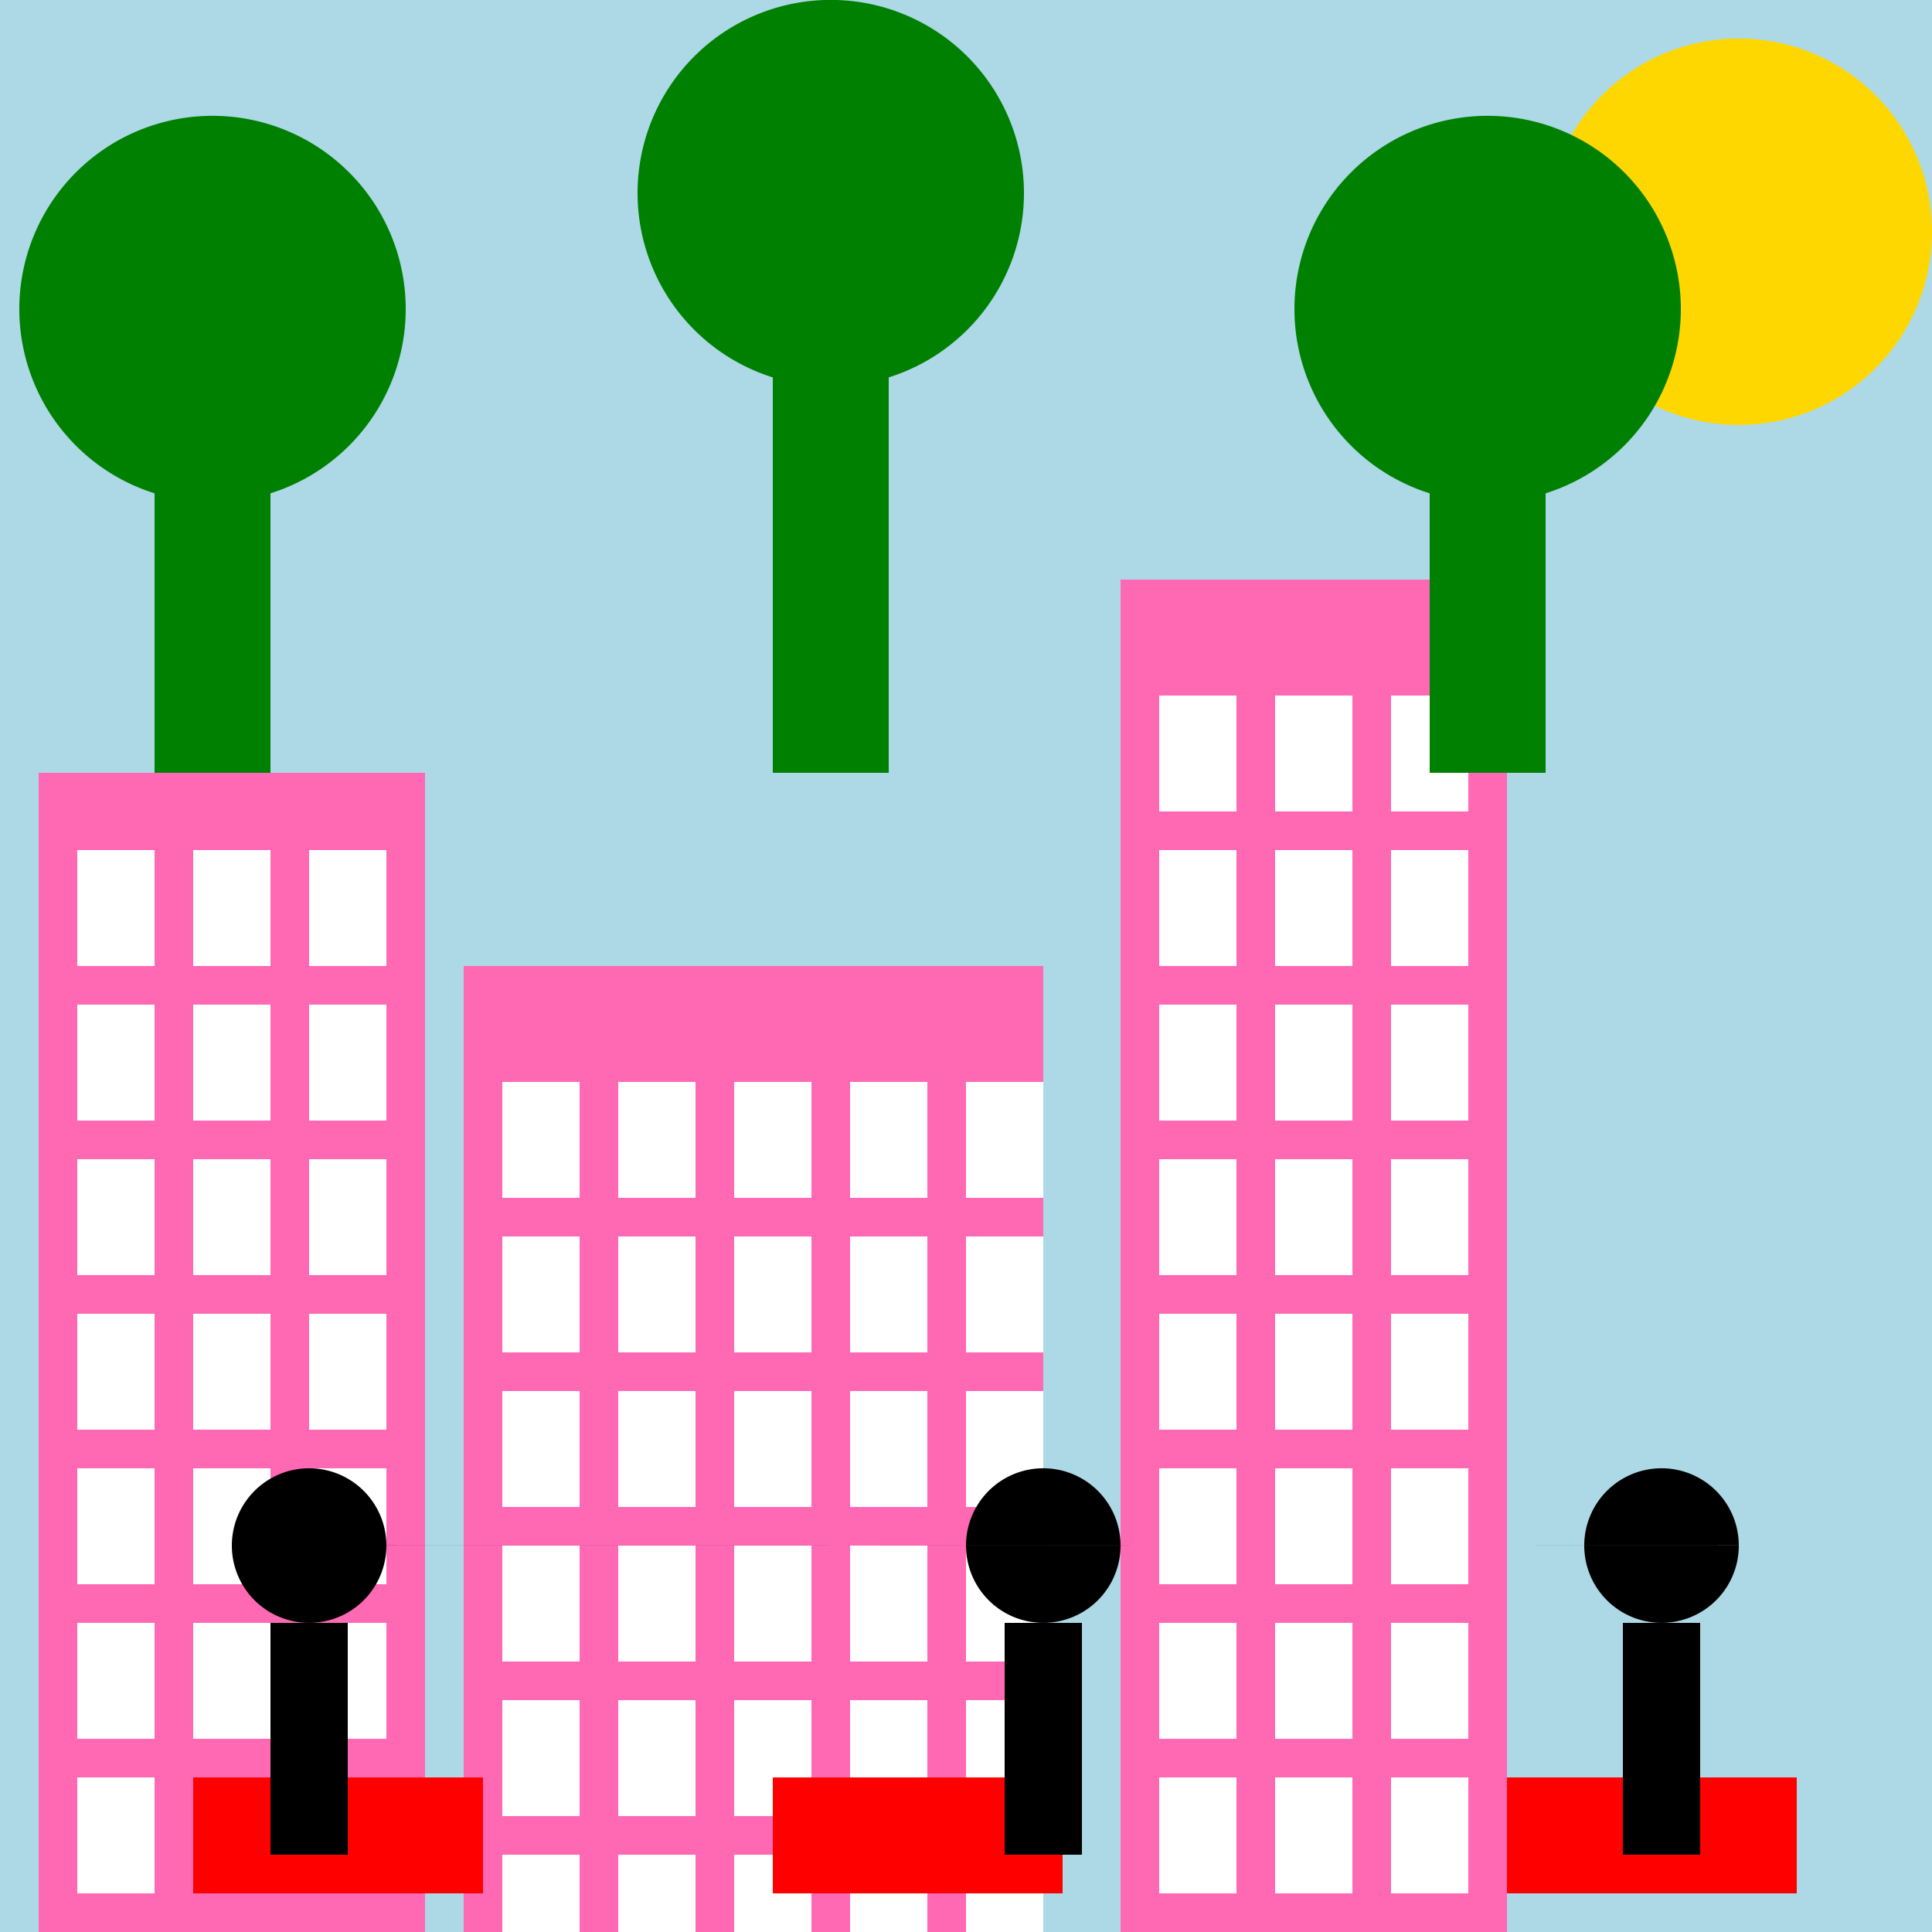 <!--

Generated by DrawGPT.
Free, open source, AI generated images in SVG, PNG, and HTML Canvas format.
https://drawgpt.ai

Created: 2023-09-26T07:24:25.039Z
Link: https://drawgpt.ai/prompt/34747/

-->
<svg xmlns="http://www.w3.org/2000/svg" xmlns:xlink="http://www.w3.org/1999/xlink" width="500" height="500"><defs/><g><rect fill="#add8e6" stroke="none" x="0" y="0" width="512" height="512"/><path fill="#ffd700" stroke="none" paint-order="stroke fill markers" d=" M 500 60 A 50 50 0 1 1 500 59.95"/><rect fill="#ff69b4" stroke="none" x="10" y="200" width="100" height="300"/><rect fill="#ff69b4" stroke="none" x="120" y="250" width="150" height="250"/><rect fill="#ff69b4" stroke="none" x="290" y="150" width="100" height="350"/><rect fill="#ffffff" stroke="none" x="20" y="220" width="20" height="30"/><rect fill="#ffffff" stroke="none" x="20" y="260" width="20" height="30"/><rect fill="#ffffff" stroke="none" x="20" y="300" width="20" height="30"/><rect fill="#ffffff" stroke="none" x="20" y="340" width="20" height="30"/><rect fill="#ffffff" stroke="none" x="20" y="380" width="20" height="30"/><rect fill="#ffffff" stroke="none" x="20" y="420" width="20" height="30"/><rect fill="#ffffff" stroke="none" x="20" y="460" width="20" height="30"/><rect fill="#ffffff" stroke="none" x="50" y="220" width="20" height="30"/><rect fill="#ffffff" stroke="none" x="50" y="260" width="20" height="30"/><rect fill="#ffffff" stroke="none" x="50" y="300" width="20" height="30"/><rect fill="#ffffff" stroke="none" x="50" y="340" width="20" height="30"/><rect fill="#ffffff" stroke="none" x="50" y="380" width="20" height="30"/><rect fill="#ffffff" stroke="none" x="50" y="420" width="20" height="30"/><rect fill="#ffffff" stroke="none" x="50" y="460" width="20" height="30"/><rect fill="#ffffff" stroke="none" x="80" y="220" width="20" height="30"/><rect fill="#ffffff" stroke="none" x="80" y="260" width="20" height="30"/><rect fill="#ffffff" stroke="none" x="80" y="300" width="20" height="30"/><rect fill="#ffffff" stroke="none" x="80" y="340" width="20" height="30"/><rect fill="#ffffff" stroke="none" x="80" y="380" width="20" height="30"/><rect fill="#ffffff" stroke="none" x="80" y="420" width="20" height="30"/><rect fill="#ffffff" stroke="none" x="80" y="460" width="20" height="30"/><rect fill="#ffffff" stroke="none" x="130" y="280" width="20" height="30"/><rect fill="#ffffff" stroke="none" x="130" y="320" width="20" height="30"/><rect fill="#ffffff" stroke="none" x="130" y="360" width="20" height="30"/><rect fill="#ffffff" stroke="none" x="130" y="400" width="20" height="30"/><rect fill="#ffffff" stroke="none" x="130" y="440" width="20" height="30"/><rect fill="#ffffff" stroke="none" x="130" y="480" width="20" height="30"/><rect fill="#ffffff" stroke="none" x="160" y="280" width="20" height="30"/><rect fill="#ffffff" stroke="none" x="160" y="320" width="20" height="30"/><rect fill="#ffffff" stroke="none" x="160" y="360" width="20" height="30"/><rect fill="#ffffff" stroke="none" x="160" y="400" width="20" height="30"/><rect fill="#ffffff" stroke="none" x="160" y="440" width="20" height="30"/><rect fill="#ffffff" stroke="none" x="160" y="480" width="20" height="30"/><rect fill="#ffffff" stroke="none" x="190" y="280" width="20" height="30"/><rect fill="#ffffff" stroke="none" x="190" y="320" width="20" height="30"/><rect fill="#ffffff" stroke="none" x="190" y="360" width="20" height="30"/><rect fill="#ffffff" stroke="none" x="190" y="400" width="20" height="30"/><rect fill="#ffffff" stroke="none" x="190" y="440" width="20" height="30"/><rect fill="#ffffff" stroke="none" x="190" y="480" width="20" height="30"/><rect fill="#ffffff" stroke="none" x="220" y="280" width="20" height="30"/><rect fill="#ffffff" stroke="none" x="220" y="320" width="20" height="30"/><rect fill="#ffffff" stroke="none" x="220" y="360" width="20" height="30"/><rect fill="#ffffff" stroke="none" x="220" y="400" width="20" height="30"/><rect fill="#ffffff" stroke="none" x="220" y="440" width="20" height="30"/><rect fill="#ffffff" stroke="none" x="220" y="480" width="20" height="30"/><rect fill="#ffffff" stroke="none" x="250" y="280" width="20" height="30"/><rect fill="#ffffff" stroke="none" x="250" y="320" width="20" height="30"/><rect fill="#ffffff" stroke="none" x="250" y="360" width="20" height="30"/><rect fill="#ffffff" stroke="none" x="250" y="400" width="20" height="30"/><rect fill="#ffffff" stroke="none" x="250" y="440" width="20" height="30"/><rect fill="#ffffff" stroke="none" x="250" y="480" width="20" height="30"/><rect fill="#ffffff" stroke="none" x="300" y="180" width="20" height="30"/><rect fill="#ffffff" stroke="none" x="300" y="220" width="20" height="30"/><rect fill="#ffffff" stroke="none" x="300" y="260" width="20" height="30"/><rect fill="#ffffff" stroke="none" x="300" y="300" width="20" height="30"/><rect fill="#ffffff" stroke="none" x="300" y="340" width="20" height="30"/><rect fill="#ffffff" stroke="none" x="300" y="380" width="20" height="30"/><rect fill="#ffffff" stroke="none" x="300" y="420" width="20" height="30"/><rect fill="#ffffff" stroke="none" x="300" y="460" width="20" height="30"/><rect fill="#ffffff" stroke="none" x="330" y="180" width="20" height="30"/><rect fill="#ffffff" stroke="none" x="330" y="220" width="20" height="30"/><rect fill="#ffffff" stroke="none" x="330" y="260" width="20" height="30"/><rect fill="#ffffff" stroke="none" x="330" y="300" width="20" height="30"/><rect fill="#ffffff" stroke="none" x="330" y="340" width="20" height="30"/><rect fill="#ffffff" stroke="none" x="330" y="380" width="20" height="30"/><rect fill="#ffffff" stroke="none" x="330" y="420" width="20" height="30"/><rect fill="#ffffff" stroke="none" x="330" y="460" width="20" height="30"/><rect fill="#ffffff" stroke="none" x="360" y="180" width="20" height="30"/><rect fill="#ffffff" stroke="none" x="360" y="220" width="20" height="30"/><rect fill="#ffffff" stroke="none" x="360" y="260" width="20" height="30"/><rect fill="#ffffff" stroke="none" x="360" y="300" width="20" height="30"/><rect fill="#ffffff" stroke="none" x="360" y="340" width="20" height="30"/><rect fill="#ffffff" stroke="none" x="360" y="380" width="20" height="30"/><rect fill="#ffffff" stroke="none" x="360" y="420" width="20" height="30"/><rect fill="#ffffff" stroke="none" x="360" y="460" width="20" height="30"/><rect fill="#808080" stroke="none" x="0" y="500" width="512" height="12"/><rect fill="#ff0000" stroke="none" x="50" y="460" width="75" height="30"/><rect fill="#ff0000" stroke="none" x="200" y="460" width="75" height="30"/><rect fill="#ff0000" stroke="none" x="390" y="460" width="75" height="30"/><rect fill="#000000" stroke="none" x="70" y="420" width="20" height="60"/><rect fill="#000000" stroke="none" x="260" y="420" width="20" height="60"/><rect fill="#000000" stroke="none" x="420" y="420" width="20" height="60"/><path fill="#000000" stroke="none" paint-order="stroke fill markers" d=" M 100 400 A 20 20 0 1 1 100 399.98 L 290 400 A 20 20 0 1 1 290 399.98 L 450 400 A 20 20 0 1 1 450 399.98"/><rect fill="#008000" stroke="none" x="40" y="100" width="30" height="100"/><path fill="#008000" stroke="none" paint-order="stroke fill markers" d=" M 105 80 A 50 50 0 1 1 105 79.95"/><rect fill="#008000" stroke="none" x="200" y="70" width="30" height="130"/><path fill="#008000" stroke="none" paint-order="stroke fill markers" d=" M 265 50 A 50 50 0 1 1 265 49.95"/><rect fill="#008000" stroke="none" x="370" y="100" width="30" height="100"/><path fill="#008000" stroke="none" paint-order="stroke fill markers" d=" M 435 80 A 50 50 0 1 1 435 79.95"/></g></svg>